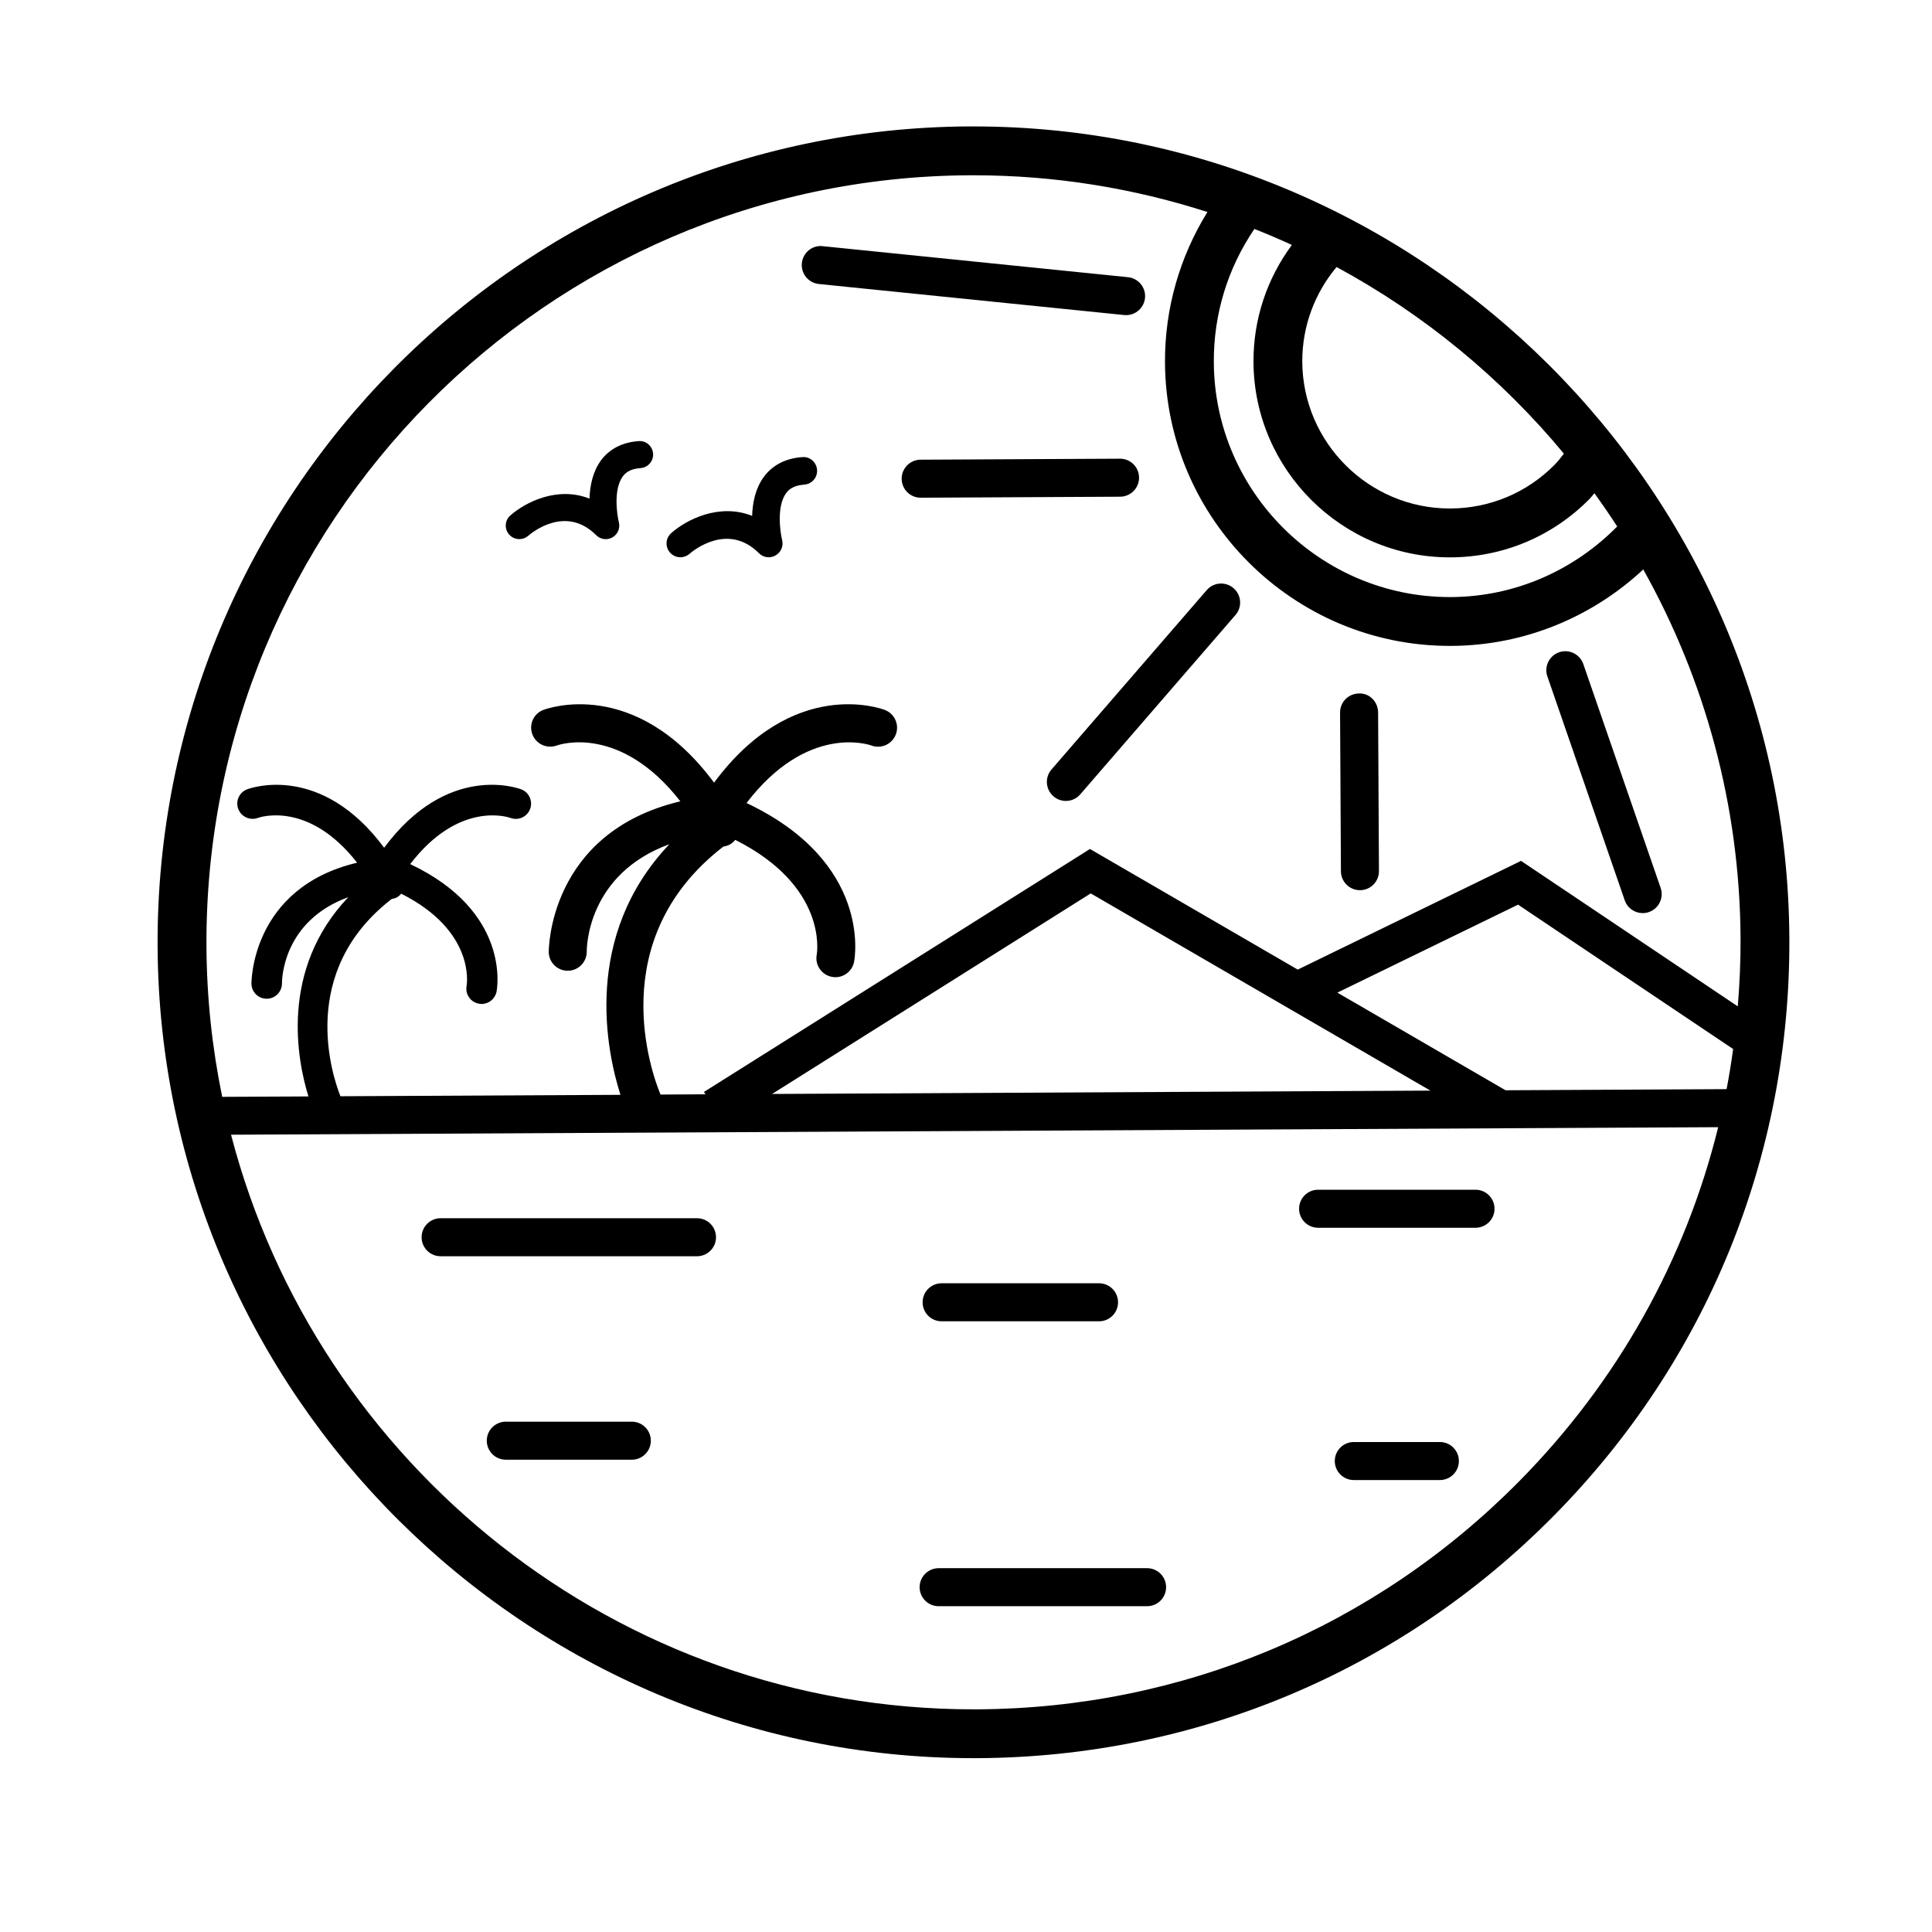 <?xml version="1.0" encoding="UTF-8"?>
<!-- The Best Svg Icon site in the world: iconSvg.co, Visit us! https://iconsvg.co -->
<svg fill="#000000" width="800px" height="800px" version="1.1" viewBox="144 144 512 512" xmlns="http://www.w3.org/2000/svg">
 <g>
  <path d="m402.01 177.5h-1.125c-119.22 0.609-215.72 98.09-215.12 217.31 0.605 118.61 97.59 215.12 216.19 215.12h1.117c57.75-0.297 111.93-23.055 152.57-64.105 40.629-41.047 62.852-95.445 62.555-153.2-0.605-118.61-97.586-215.12-216.19-215.12zm96.191 37.266c23.125 12.504 43.578 29.355 60.25 49.457-0.797 1.004-1.559 2.031-2.465 2.949-7.34 7.418-17.133 11.531-27.578 11.582h-0.203c-21.438 0-38.977-17.441-39.086-38.883-0.039-9.543 3.387-18.289 9.082-25.105zm-21.773-10.094c3.356 1.328 6.664 2.742 9.934 4.242-6.621 8.949-10.23 19.699-10.176 31.035 0.145 28.539 23.473 51.758 52.023 51.758h0.266c13.895-0.066 26.934-5.547 36.707-15.422 0.492-0.492 0.887-1.055 1.352-1.57 2.086 2.883 4.098 5.812 6.039 8.805-11.262 11.422-26.777 18.621-44.043 18.711h-0.316c-34.309 0-62.367-27.922-62.539-62.234-0.074-12.785 3.711-24.977 10.754-35.324zm70.004 332.05c-38.203 38.586-89.145 59.988-143.42 60.27h-1.055c-94.262 0-173.99-64.844-196.73-152.28l394.11-1.996c-8.676 35.215-26.719 67.559-52.902 94.004zm-197.82-102.81 84.445-53.148 90.02 52.262zm252.95-1.277-58.574 0.297-44.57-25.875 47.883-23.312 57 38.258c-0.488 3.566-1.059 7.113-1.738 10.633zm-54.469-60.492-59.176 28.812-55.062-31.965-102.3 64.387 0.395 0.625-11.91 0.066c-2.207-5.336-15.352-41.02 16.676-65.73 0.594-0.086 1.18-0.242 1.734-0.555 0.559-0.316 1.02-0.742 1.402-1.211 24.285 12.223 21.746 29.52 21.59 30.422-0.516 2.715 1.258 5.34 3.981 5.875 0.328 0.066 0.656 0.098 0.977 0.098 2.359 0 4.465-1.664 4.938-4.062 0.227-1.152 4.672-26.391-28.5-42.098 16.031-20.922 32.25-15.543 33.09-15.242 2.57 0.973 5.473-0.328 6.469-2.91 0.996-2.602-0.297-5.512-2.898-6.508-1.078-0.406-24.371-8.902-45.266 19.262-20.895-28.156-44.188-19.668-45.266-19.262-2.578 0.992-3.856 3.863-2.887 6.453s3.844 3.906 6.457 2.973c0.762-0.281 16.801-5.688 32.762 14.785-35.047 8.328-34.883 39.641-34.875 39.988 0.059 2.742 2.301 4.914 5.031 4.914h0.09c2.769-0.047 4.984-2.336 4.953-5.113-0.012-0.973 0.141-20.48 21.891-28.418-23.148 24.414-16.621 54.906-12.965 66.414l-74.207 0.371c-2.191-5.547-11.352-33.023 13.586-52.27 0.48-0.074 0.945-0.195 1.391-0.441 0.449-0.25 0.816-0.594 1.125-0.969 19.496 9.809 17.461 23.703 17.336 24.426-0.414 2.18 1.012 4.289 3.188 4.715 0.266 0.059 0.527 0.086 0.789 0.086 1.891 0 3.582-1.344 3.961-3.269 0.18-0.922 3.75-21.184-22.883-33.797 12.871-16.797 25.891-12.484 26.566-12.238 2.066 0.781 4.394-0.258 5.195-2.332 0.801-2.086-0.238-4.43-2.324-5.234-0.867-0.324-19.562-7.144-36.344 15.469-16.777-22.602-35.477-15.793-36.344-15.469-2.07 0.801-3.094 3.109-2.316 5.184 0.777 2.074 3.09 3.141 5.184 2.387 0.609-0.227 13.492-4.57 26.309 11.863-28.137 6.688-28.012 31.836-28 32.109 0.051 2.207 1.848 3.941 4.039 3.941h0.07c2.227-0.035 4-1.875 3.981-4.102-0.012-0.781 0.109-16.449 17.578-22.816-18.27 19.266-13.523 43.23-10.566 52.812l-22.848 0.109c-2.66-12.906-4.106-26.25-4.176-39.906-0.562-112.11 90.16-203.76 202.24-204.32h1.062c21.594 0 42.406 3.441 61.965 9.734-7.344 11.887-11.316 25.566-11.246 39.887 0.211 41.406 34.074 75.098 75.48 75.098h0.379c19.668-0.102 37.504-7.805 50.891-20.258 16.234 29 25.598 62.332 25.781 97.785 0.031 6.047-0.246 12.047-0.734 18z"/>
  <path d="m442.43 227.51c2.555 0 4.742-1.934 5.008-4.527 0.281-2.766-1.738-5.238-4.504-5.523l-80.91-8.223c-2.785-0.324-5.246 1.734-5.523 4.504s1.738 5.238 4.504 5.523l80.906 8.223c0.18 0.016 0.355 0.023 0.52 0.023z"/>
  <path d="m445.86 270.57c-0.016-2.777-2.266-5.012-5.039-5.012h-0.023l-52.836 0.266c-2.781 0.016-5.027 2.281-5.012 5.062 0.016 2.777 2.266 5.012 5.039 5.012h0.023l52.836-0.266c2.781-0.016 5.023-2.281 5.012-5.062z"/>
  <path d="m563.59 319.97c-0.91-2.625-3.793-4.019-6.402-3.117-2.629 0.91-4.031 3.777-3.117 6.41l20.496 59.328c0.727 2.086 2.672 3.394 4.762 3.394 0.543 0 1.102-0.09 1.641-0.277 2.629-0.91 4.031-3.777 3.117-6.41z"/>
  <path d="m504.14 327.78c-2.781 0.016-5.023 2.281-5.008 5.062l0.227 42.055c0.016 2.769 2.266 5.012 5.039 5.012h0.031c2.781-0.016 5.023-2.281 5.008-5.062l-0.227-42.055c-0.02-2.785-2.269-5.156-5.07-5.012z"/>
  <path d="m463.8 300.38-41.141 47.539c-1.82 2.102-1.594 5.285 0.516 7.109 0.953 0.828 2.125 1.23 3.293 1.23 1.406 0 2.816-0.59 3.809-1.742l41.141-47.539c1.82-2.102 1.594-5.285-0.516-7.109-2.098-1.816-5.281-1.594-7.102 0.512z"/>
  <path d="m260.77 476.92h67.941c2.781 0 5.039-2.254 5.039-5.039 0-2.785-2.258-5.039-5.039-5.039h-67.941c-2.781 0-5.039 2.254-5.039 5.039 0.004 2.785 2.258 5.039 5.039 5.039z"/>
  <path d="m393.54 494.16h41.715c2.785 0 5.039-2.254 5.039-5.039s-2.254-5.039-5.039-5.039h-41.715c-2.781 0-5.039 2.254-5.039 5.039 0.004 2.789 2.262 5.039 5.039 5.039z"/>
  <path d="m525.58 526.15h-22.809c-2.785 0-5.039 2.254-5.039 5.039s2.254 5.039 5.039 5.039h22.809c2.785 0 5.039-2.254 5.039-5.039 0-2.789-2.258-5.039-5.039-5.039z"/>
  <path d="m493.31 469.37h41.715c2.785 0 5.039-2.254 5.039-5.039s-2.254-5.039-5.039-5.039h-41.715c-2.785 0-5.039 2.254-5.039 5.039 0 2.789 2.258 5.039 5.039 5.039z"/>
  <path d="m392.75 569.66h55.238c2.785 0 5.039-2.254 5.039-5.039 0-2.785-2.254-5.039-5.039-5.039l-55.238 0.004c-2.781 0-5.039 2.254-5.039 5.039s2.254 5.035 5.039 5.035z"/>
  <path d="m311.44 520.76h-33.398c-2.781 0-5.039 2.254-5.039 5.039s2.258 5.039 5.039 5.039h33.398c2.781 0 5.039-2.254 5.039-5.039 0-2.789-2.258-5.039-5.039-5.039z"/>
  <path d="m356.64 265.14c-4.402 0.293-7.945 2.117-10.242 5.273-2.242 3.078-2.973 6.914-3.074 10.297-8.672-3.441-17.359 0.953-21.445 4.57-1.512 1.336-1.652 3.637-0.324 5.152 1.328 1.516 3.648 1.668 5.164 0.344 1.023-0.887 10.184-8.395 18.414-0.168 0.707 0.707 1.641 1.074 2.586 1.074 0.621 0 1.238-0.156 1.797-0.48 1.438-0.805 2.152-2.469 1.758-4.066-0.559-2.293-1.473-8.992 1.047-12.43 0.645-0.883 1.844-2.074 4.801-2.273 2.019-0.137 3.547-1.879 3.41-3.898-0.129-2.004-1.906-3.59-3.891-3.394z"/>
  <path d="m313.26 260.9c-4.309 0.293-7.773 2.07-10.027 5.16-2.191 3.019-2.906 6.766-3.008 10.082-8.484-3.367-16.988 0.938-20.988 4.469-1.477 1.305-1.613 3.562-0.312 5.043s3.566 1.629 5.055 0.336c0.996-0.867 9.961-8.223 18.016-0.16 0.691 0.691 1.605 1.047 2.527 1.047 0.605 0 1.215-0.152 1.77-0.465 1.402-0.789 2.102-2.418 1.719-3.984-0.555-2.242-1.441-8.793 1.02-12.156 0.629-0.855 1.809-2.023 4.707-2.223 1.969-0.133 3.465-1.84 3.336-3.812-0.129-1.977-1.871-3.531-3.812-3.336z"/>
 </g>
</svg>